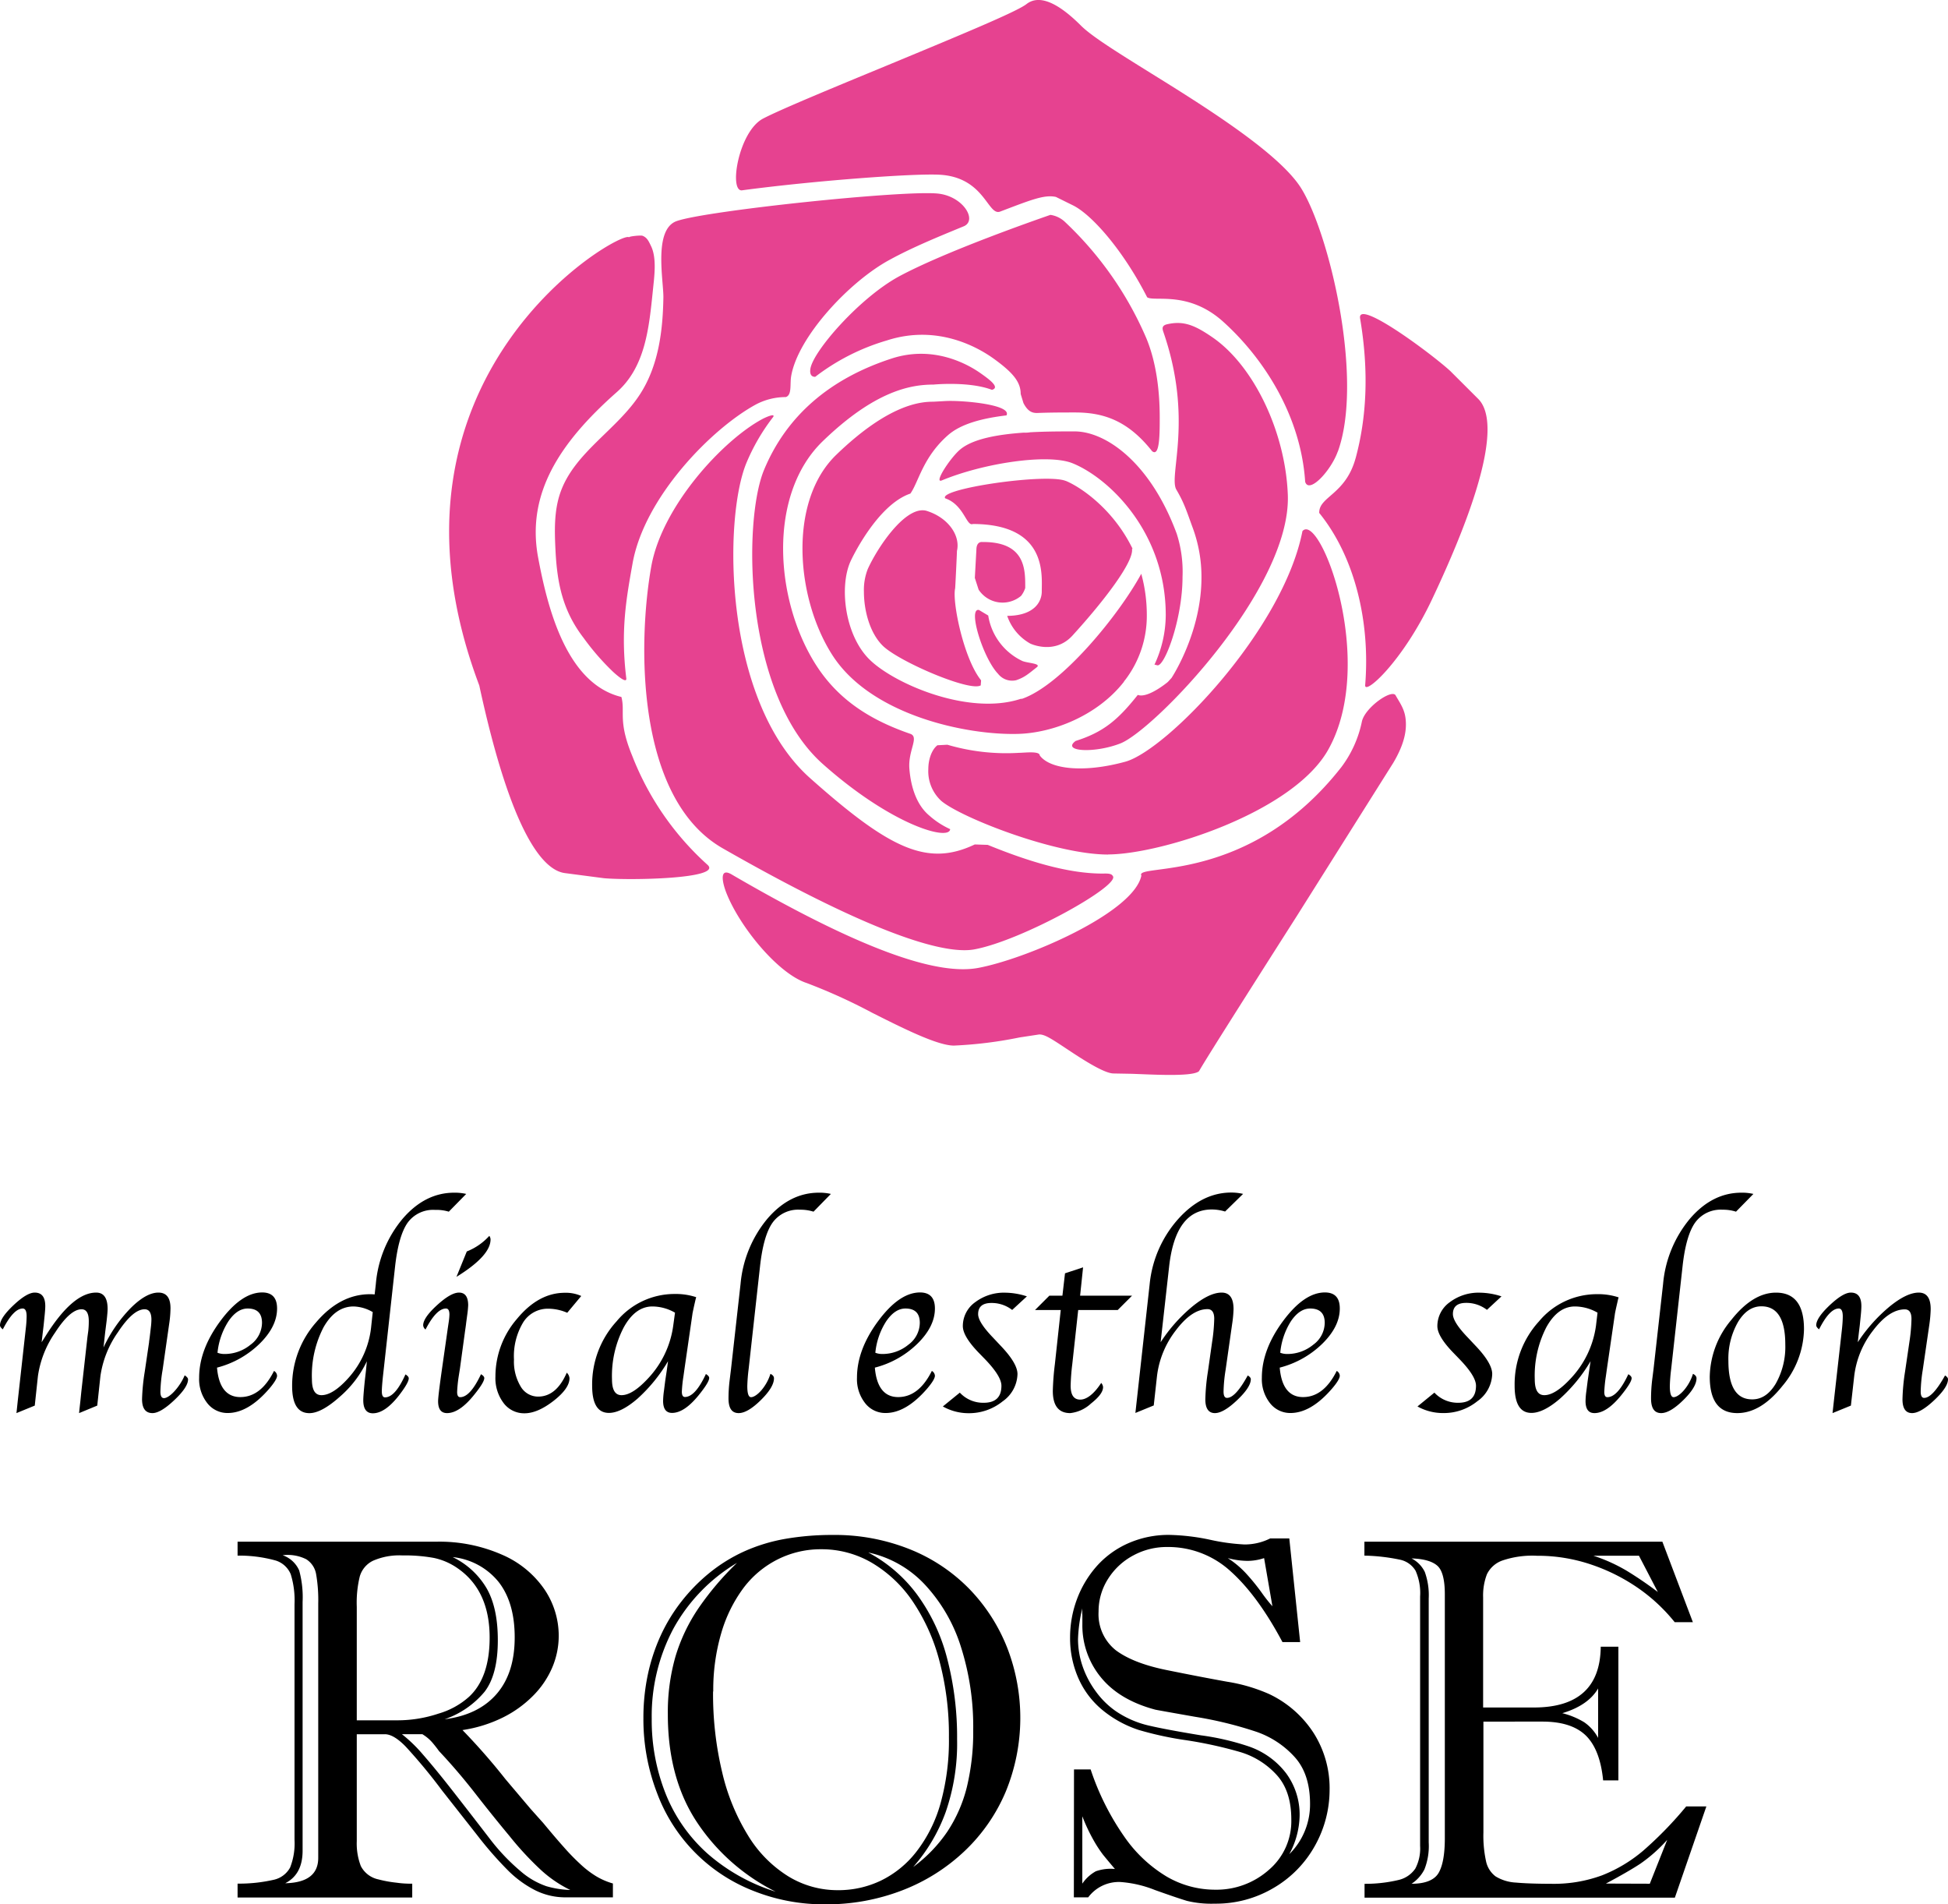 <svg xmlns="http://www.w3.org/2000/svg" width="407.43" height="398.21" viewBox="0 0 407.43 398.21"><defs><style>.cls-1{fill:#e64290;}</style></defs><title>logo1</title><g id="レイヤー_2" data-name="レイヤー 2"><g id="レイヤー_1-2" data-name="レイヤー 1"><path d="M86.22,396.78H49.69v-2.9a32.55,32.55,0,0,0,7.59-.81,5.16,5.16,0,0,0,3.4-2.56,13.77,13.77,0,0,0,.92-5.8V335.46a18.51,18.51,0,0,0-.79-6.27,5,5,0,0,0-3.24-2.9,28.64,28.64,0,0,0-7.88-1v-2.91h41.6A32.47,32.47,0,0,1,105,325.1a20.63,20.63,0,0,1,8.86,7.23,17.32,17.32,0,0,1,3,9.72,17,17,0,0,1-1.37,6.67,18.88,18.88,0,0,1-4,5.88,23.69,23.69,0,0,1-6.25,4.51,28.54,28.54,0,0,1-8.51,2.66,132.13,132.13,0,0,1,9,10.28l5.22,6.17,1.06,1.19,1.63,1.82q2.53,3.06,4.27,5a45.38,45.38,0,0,0,3.46,3.56,20,20,0,0,0,3.34,2.56,14.53,14.53,0,0,0,3.48,1.5v2.9h-9.91a14.12,14.12,0,0,1-6.38-1.5,22.54,22.54,0,0,1-5.77-4.25,77.35,77.35,0,0,1-6.3-7.22l-7.38-9.38a113.78,113.78,0,0,0-7.62-9.2q-2.51-2.57-4.35-2.56H74.62V385a13.11,13.11,0,0,0,.85,5.21A5.38,5.38,0,0,0,79.16,393a25.38,25.38,0,0,0,3.74.68,20.82,20.82,0,0,0,3.32.21ZM63.29,335v52c0,3.31-1.21,5.57-3.64,6.8q6.92-.15,6.91-5.32v-53.2a31.33,31.33,0,0,0-.45-6.15,4.59,4.59,0,0,0-2.06-3.08,8.66,8.66,0,0,0-4.93-.84,5.88,5.88,0,0,1,3.46,3.19A21.45,21.45,0,0,1,63.29,335Zm11.33.95v23.78h8.55a27,27,0,0,0,8.54-1.4,16.4,16.4,0,0,0,6.38-3.51q4.32-4,4.32-12.39,0-9.86-6.69-14.49a13.51,13.51,0,0,0-5-2.17,34.09,34.09,0,0,0-6.59-.52A13.69,13.69,0,0,0,78,326.37a5.28,5.28,0,0,0-2.75,3.27A23.2,23.2,0,0,0,74.62,336Zm13.77,26.68H84.06a30.73,30.73,0,0,1,4.41,4.27c1.66,1.9,3.77,4.46,6.3,7.7s5.07,6.52,7.64,9.86a42.82,42.82,0,0,0,6.54,6.88,16.31,16.31,0,0,0,5.33,3.08,20,20,0,0,0,5,.79A25.66,25.66,0,0,1,113,390.9a65.93,65.93,0,0,1-6.46-7Q103,379.65,99.38,375t-7.57-8.85c-.35-.5-.78-1.05-1.29-1.66A8.48,8.48,0,0,0,88.39,362.67ZM93,359.51q7.06-.9,10.86-5.28t3.79-11.86q0-7.28-3.37-11.58a14.25,14.25,0,0,0-9.6-5.19,16.6,16.6,0,0,1,7.09,6.51q2.36,4.09,2.35,10.89,0,7.17-2.77,10.76A18.86,18.86,0,0,1,93,359.51Z"/><path d="M134.57,359.29a43.63,43.63,0,0,1,.9-9,39.17,39.17,0,0,1,2.64-8.12,35.61,35.61,0,0,1,4.37-7.23,37.2,37.2,0,0,1,5.8-5.95,33.61,33.61,0,0,1,7.39-4.59,36.18,36.18,0,0,1,8.56-2.61,57.2,57.2,0,0,1,9.89-.82,42.21,42.21,0,0,1,16.19,3,36.18,36.18,0,0,1,12.47,8.33,37.31,37.31,0,0,1,7.88,12.26,40.59,40.59,0,0,1-.29,30.05,36.78,36.78,0,0,1-8.6,12.44,39.51,39.51,0,0,1-13.05,8.23,43.94,43.94,0,0,1-16.13,2.93,39.82,39.82,0,0,1-15.18-2.88,35.08,35.08,0,0,1-20-20.43A42.94,42.94,0,0,1,134.57,359.29Zm19.57-32.48a36.41,36.41,0,0,0-13.29,13.74,38.9,38.9,0,0,0-4.54,18.85,41.5,41.5,0,0,0,3,15.9,33.3,33.3,0,0,0,8.7,12.33,39.49,39.49,0,0,0,14.23,7.94,42.47,42.47,0,0,1-16.45-14.5q-6.12-9.22-6.11-22.62a42.14,42.14,0,0,1,1.6-12.07,36.85,36.85,0,0,1,4.85-10.15A61.37,61.37,0,0,1,154.14,326.81Zm-5,26.89a70.23,70.23,0,0,0,1.9,16.88,44.18,44.18,0,0,0,5.43,13.26,25.82,25.82,0,0,0,8.36,8.49,19.69,19.69,0,0,0,10.41,2.92,20.5,20.5,0,0,0,9-2,21,21,0,0,0,7.46-6.09,29.41,29.41,0,0,0,5-10,49.15,49.15,0,0,0,1.77-13.9,60.17,60.17,0,0,0-2-16,40.4,40.4,0,0,0-5.64-12.49,26.8,26.8,0,0,0-8.52-8,20.78,20.78,0,0,0-10.54-2.81,20,20,0,0,0-9.07,2.1,20.43,20.43,0,0,0-7.2,6,29.67,29.67,0,0,0-4.64,9.41A42.07,42.07,0,0,0,149.18,353.7Zm32.48-29.05a30.6,30.6,0,0,1,10.15,8.73,39,39,0,0,1,6.3,13.31,65.05,65.05,0,0,1,2.11,17,43.87,43.87,0,0,1-2.4,15.27A36,36,0,0,1,191,390.4a30.34,30.34,0,0,0,7.15-7.41,29.89,29.89,0,0,0,4.09-9.38,49.14,49.14,0,0,0,1.31-11.84A55,55,0,0,0,201,344.43a34,34,0,0,0-7.59-13.11A22.74,22.74,0,0,0,181.66,324.65Z"/><path d="M224.63,370h3.48a54.28,54.28,0,0,0,7,14,28.76,28.76,0,0,0,8.91,8.41,20.1,20.1,0,0,0,10.09,2.74A16.51,16.51,0,0,0,265.39,391a13.37,13.37,0,0,0,4.69-10.54q0-6-3.11-9.36a16.79,16.79,0,0,0-7.43-4.69,88.08,88.08,0,0,0-11.39-2.51,70.27,70.27,0,0,1-10-2.16,23.37,23.37,0,0,1-7.8-4.35,18,18,0,0,1-4.88-6.64,20.8,20.8,0,0,1-1.66-8.31,22.89,22.89,0,0,1,1.47-8.12,22,22,0,0,1,4.17-6.9A19.2,19.2,0,0,1,236,322.7a20.84,20.84,0,0,1,8.62-1.74,45.07,45.07,0,0,1,8.41,1,42.68,42.68,0,0,0,7.25,1,11.92,11.92,0,0,0,5.38-1.26h4l2.27,21.67h-3.7q-5.16-9.7-10.83-14.79a19.31,19.31,0,0,0-13.31-5.09,14.63,14.63,0,0,0-7.07,1.77,14,14,0,0,0-5.25,4.87,12.61,12.61,0,0,0-2,6.86,9.63,9.63,0,0,0,3.58,8.07Q237,347.8,244,349.22t12.6,2.43a35.25,35.25,0,0,1,8.83,2.58,22.51,22.51,0,0,1,9.33,8.17,21.51,21.51,0,0,1,3.33,11.82A24,24,0,0,1,275,386a23.27,23.27,0,0,1-8.6,8.77,23.63,23.63,0,0,1-12.34,3.3,21.67,21.67,0,0,1-5.8-.58c-1.3-.39-3.53-1.14-6.69-2.27a23.91,23.91,0,0,0-7.28-1.68,8,8,0,0,0-6.69,3.21h-3Zm1.74-33.69a31,31,0,0,0-.9,6.48,17.64,17.64,0,0,0,.95,5.62,19.55,19.55,0,0,0,2.8,5.32,17.5,17.5,0,0,0,4.16,4.09,20.45,20.45,0,0,0,6.86,3q3.73.87,10.94,2.05a53.47,53.47,0,0,1,9.94,2.3,16.61,16.61,0,0,1,7.88,5.64,14.53,14.53,0,0,1,2.82,8.91,17.6,17.6,0,0,1-2.16,8A14.61,14.61,0,0,0,274,377.22q0-6.23-3.19-9.78a19.24,19.24,0,0,0-7.91-5.27A80.82,80.82,0,0,0,250,359q-8.18-1.44-8.38-1.5-7.49-2-11.36-6.75a17.09,17.09,0,0,1-3.88-11.07q0-1.15,0-1.95C226.33,337.2,226.34,336.73,226.37,336.31Zm0,43.49v14.08a8.25,8.25,0,0,1,2.82-2.58,9.29,9.29,0,0,1,4-.48c-1.16-1.37-2-2.38-2.5-3a26.19,26.19,0,0,1-1.9-2.9A37.13,37.13,0,0,1,226.37,379.8Zm39.76-43.92-1.74-10.07a10.86,10.86,0,0,1-3.48.58,16.2,16.2,0,0,1-4.12-.58,20,20,0,0,1,3.69,3.06,44.06,44.06,0,0,1,3.33,4.06A31.65,31.65,0,0,0,266.13,335.88Z"/><path d="M310.26,360v23.2a25,25,0,0,0,.55,6,5.33,5.33,0,0,0,2,3.17,9,9,0,0,0,4.25,1.29q2.76.25,7.56.26a29.16,29.16,0,0,0,10.42-1.76,30.42,30.42,0,0,0,8.7-5.22,78.67,78.67,0,0,0,8.93-9.2h4.22l-6.59,19.08h-64.9v-2.9a29.94,29.94,0,0,0,7.14-.81,5.81,5.81,0,0,0,3.48-2.38,9,9,0,0,0,1-4.72V333.83a11.51,11.51,0,0,0-.95-5.38,5,5,0,0,0-3.22-2.3,40.33,40.33,0,0,0-7.48-.86v-2.91h62.32l6.38,16.83h-3.8a36.49,36.49,0,0,0-7.46-7,39.16,39.16,0,0,0-9.86-5,35,35,0,0,0-11.52-1.89,19.5,19.5,0,0,0-7.22,1,5.69,5.69,0,0,0-3.22,2.88,12.43,12.43,0,0,0-.79,4.85v23h10.6q13.86,0,14-12.71h3.69v27.95H335.3q-.63-6.43-3.61-9.37c-2-1.94-5-2.92-9.09-2.92Zm-11.44-25.73v51a13.27,13.27,0,0,1-.9,5.64,7.85,7.85,0,0,1-2.69,3c2.92,0,4.81-.8,5.67-2.29s1.29-3.91,1.29-7.25v-51c0-3-.51-5-1.53-5.93s-2.83-1.49-5.43-1.56a6.23,6.23,0,0,1,2.77,2.82A14.35,14.35,0,0,1,298.82,334.25Zm35.43,29.16V353.07q-2.06,3.54-7.49,5.17a16.38,16.38,0,0,1,4.59,1.9A9.25,9.25,0,0,1,334.25,363.41Zm8.54-38.12h-9.54a34.59,34.59,0,0,1,7,3.16,77.91,77.91,0,0,1,6.49,4.43Zm2.27,68.59,3.64-9.17a31.91,31.91,0,0,1-5.64,5q-2.54,1.67-7.18,4.14Z"/><path d="M20.34,293.92l-3.8,1.57.07-.72.21-1.9.18-1.79,1.29-11.51.18-1.31a19.55,19.55,0,0,0,.1-2c0-1.65-.5-2.48-1.51-2.48-1.58,0-3.41,1.6-5.5,4.82a21.22,21.22,0,0,0-3.63,9.17l-.66,6.15-3.83,1.57.08-.72.2-1.9.2-1.79,1.32-11.9.15-1.35a24,24,0,0,0,.18-2.57c0-1.09-.27-1.64-.82-1.64-1.28,0-2.67,1.46-4.16,4.36-.39-.32-.59-.6-.59-.85q0-1.53,2.81-4.19c1.87-1.76,3.36-2.65,4.45-2.65,1.47,0,2.21.94,2.21,2.82,0,.48-.05,1.12-.13,1.92l-.21,2.08-.21,1.74-.21,1.82.72-1.13q5.75-9.26,10.69-9.25c1.59,0,2.39,1.15,2.39,3.43q0,.6-.21,2.49L22,278.57l-.35,3.2a29.84,29.84,0,0,1,5.65-8.21q3.27-3.27,5.83-3.27c1.69,0,2.53,1.09,2.53,3.28a23.81,23.81,0,0,1-.29,3.36l-1.36,9.51a31.15,31.15,0,0,0-.46,4.56c0,.91.25,1.36.75,1.36s1.32-.49,2.2-1.46a11.87,11.87,0,0,0,2.13-3.31c.47.31.7.59.7.85q0,1.62-2.87,4.33c-1.91,1.81-3.44,2.72-4.57,2.72-1.46,0-2.18-1-2.18-2.92a43.09,43.09,0,0,1,.56-5.72l.91-6.18c0-.22.1-.71.18-1.46q.06-.46.18-1.56a14.86,14.86,0,0,0,.13-1.69c0-1.46-.48-2.18-1.43-2.18-1.61,0-3.47,1.6-5.59,4.82A21.06,21.06,0,0,0,21,287.77Z"/><path d="M57.31,286.67a1.23,1.23,0,0,1,.64,1c0,.53-.55,1.44-1.64,2.72q-4.38,5.07-8.66,5.08a5.33,5.33,0,0,1-4.31-2.08,8.11,8.11,0,0,1-1.69-5.31q0-5.84,4.42-11.82t8.75-6q3.13,0,3.13,3.36,0,3.77-3.65,7.36a19.83,19.83,0,0,1-8.91,5c.34,4.1,2,6.16,4.87,6.16S55.48,290.33,57.31,286.67Zm-11.82-3.8a4,4,0,0,0,1.36.26,8.52,8.52,0,0,0,5.56-1.95,5.74,5.74,0,0,0,2.39-4.56q0-3-3-3-2.2,0-4,2.63A14.88,14.88,0,0,0,45.49,282.87Z"/><path d="M78.36,270.67l.25-2.2a24.4,24.4,0,0,1,5.61-13.63Q88.9,249.4,95,249.4a10.76,10.76,0,0,1,2.51.26l-3.64,3.71A8.91,8.91,0,0,0,91,253a6.58,6.58,0,0,0-5.75,2.69c-1.26,1.8-2.14,4.85-2.62,9.17l-2.36,21.36-.18,1.62c-.15,1.45-.23,2.48-.23,3.1q0,1.26.66,1.26,2.13,0,4.28-4.8c.46.27.69.55.69.82,0,.62-.69,1.82-2.08,3.62q-2.9,3.69-5.43,3.69c-1.32,0-2-.91-2-2.72,0-.67.11-2,.31-4l.26-2.26.18-1.9A22.48,22.48,0,0,1,71.15,292q-3.9,3.5-6.44,3.5-3.61,0-3.61-5.67a20,20,0,0,1,5-13.3q5-5.89,11.27-5.9C77.57,270.62,77.9,270.64,78.36,270.67Zm-.4,3.7a8.34,8.34,0,0,0-4-1.18c-2.53,0-4.61,1.43-6.26,4.3a21.78,21.78,0,0,0-2.46,10.93c0,2.22.65,3.32,2,3.32,1.57,0,3.42-1.16,5.53-3.48a18.9,18.9,0,0,0,4.88-11Z"/><path d="M100.6,287.36c.46.27.69.54.69.8,0,.61-.74,1.82-2.23,3.64q-3,3.69-5.56,3.69c-1.25,0-1.87-.83-1.87-2.49q0-1,.77-6.45l1-7,.25-1.77.21-1.41A11.83,11.83,0,0,0,94,274.9c0-.85-.24-1.28-.72-1.28q-2,0-4.28,4.39a1.2,1.2,0,0,1-.49-.88q0-1.56,2.89-4.2t4.6-2.64c1.28,0,1.92.89,1.92,2.66a20,20,0,0,1-.21,2.1l-.23,1.72c0,.14-.11.83-.28,2.07l-1,7.32-.26,1.64a30.37,30.37,0,0,0-.33,3.25c0,.74.21,1.11.64,1.11Q98.34,292.16,100.6,287.36ZM95.47,267l2.16-5.31a12.58,12.58,0,0,0,4.71-3.26,1.29,1.29,0,0,1,.26.75Q102.6,262.6,95.47,267Z"/><path d="M121.57,271l-2.93,3.51a10.13,10.13,0,0,0-3.92-.85,6.07,6.07,0,0,0-5.29,2.85,13.69,13.69,0,0,0-1.93,7.79,10.09,10.09,0,0,0,1.39,5.61,4.21,4.21,0,0,0,3.65,2.13q3.83,0,6-5a1.78,1.78,0,0,1,.57,1.16c0,1.41-1.11,3-3.32,4.72s-4.25,2.61-6.09,2.61a5.36,5.36,0,0,1-4.37-2.14,8.63,8.63,0,0,1-1.71-5.55,18.42,18.42,0,0,1,4.52-12.07q4.5-5.44,10-5.44A7.86,7.86,0,0,1,121.57,271Z"/><path d="M139.72,284.64a33.24,33.24,0,0,1-6.36,7.81c-2.31,2-4.32,3-6,3q-3.51,0-3.51-5.67a19.54,19.54,0,0,1,5.12-13.49,15.72,15.72,0,0,1,12.11-5.71,13.69,13.69,0,0,1,4.53.67c-.08.31-.13.49-.15.56l-.31,1.36c-.2.94-.32,1.49-.33,1.64l-1.64,11.31-.23,1.64a28.67,28.67,0,0,0-.34,3.25c0,.74.22,1.11.64,1.11q2.15,0,4.39-4.8c.46.27.69.55.69.82,0,.6-.74,1.8-2.21,3.62-2,2.46-3.85,3.69-5.56,3.69-1.24,0-1.87-.84-1.87-2.52a17.1,17.1,0,0,1,.18-2.12l.26-2.05.34-2.26Zm1.46-10.15a9.59,9.59,0,0,0-4.72-1.3q-3.59,0-6,4.37A22,22,0,0,0,128,288.42c0,2.22.66,3.32,2,3.32,1.53,0,3.36-1.16,5.52-3.48a20,20,0,0,0,5.28-11Z"/><path d="M161.14,287.28c.5.24.74.55.74.93q0,1.85-2.75,4.56t-4.63,2.72c-1.42,0-2.13-1-2.13-3.08a31.22,31.22,0,0,1,.24-3.82l.28-2.28,2-17.84a24.73,24.73,0,0,1,5.6-13.61q4.68-5.46,10.78-5.46a10.52,10.52,0,0,1,2.51.26l-3.63,3.71a8.91,8.91,0,0,0-2.82-.41,6.58,6.58,0,0,0-5.75,2.71q-1.91,2.7-2.62,9.15l-2.38,21.47a35.08,35.08,0,0,0-.28,3.56c0,1.54.26,2.31.79,2.31s1.37-.51,2.22-1.52A9.75,9.75,0,0,0,161.14,287.28Z"/><path d="M194.9,286.67a1.25,1.25,0,0,1,.64,1c0,.53-.55,1.44-1.64,2.72-2.93,3.38-5.81,5.08-8.67,5.08a5.33,5.33,0,0,1-4.3-2.08,8.11,8.11,0,0,1-1.69-5.31q0-5.84,4.42-11.82t8.75-6c2.08,0,3.13,1.12,3.13,3.36q0,3.77-3.66,7.36a19.74,19.74,0,0,1-8.9,5c.34,4.1,2,6.16,4.87,6.16S193.07,290.33,194.9,286.67Zm-11.82-3.8a4,4,0,0,0,1.36.26,8.52,8.52,0,0,0,5.56-1.95,5.73,5.73,0,0,0,2.38-4.56c0-2-1-3-3-3-1.47,0-2.79.88-4,2.63A14.76,14.76,0,0,0,183.08,282.87Z"/><path d="M197.2,294.1l3.55-2.89a6.63,6.63,0,0,0,5,2.12c2.47,0,3.7-1.18,3.7-3.56,0-1.32-1.13-3.15-3.39-5.51l-1.47-1.51q-3.21-3.36-3.21-5.44a6.11,6.11,0,0,1,2.57-5,10,10,0,0,1,6.35-2,15.06,15.06,0,0,1,4.48.77l-3.08,2.84a7,7,0,0,0-4.33-1.46q-2.79,0-2.79,2.34,0,1.67,3.1,4.89l1.59,1.69q3.54,3.7,3.54,5.95a7.18,7.18,0,0,1-3.1,5.7,11.17,11.17,0,0,1-7.16,2.48A10.92,10.92,0,0,1,197.2,294.1Z"/><path d="M225.51,273.93l-1.24,11.33a44.14,44.14,0,0,0-.34,4.51c0,1.93.66,2.9,2,2.9s2.88-1.17,4.39-3.49a1.49,1.49,0,0,1,.39.87c0,1-.85,2.11-2.53,3.44a7.55,7.55,0,0,1-4.34,2q-3.65,0-3.64-4.67a55.58,55.58,0,0,1,.43-5.56l1.23-11.33h-5.38l3-3h2.73l.54-4.67,3.78-1.25-.62,5.92h10.87l-3,3Z"/><path d="M242.75,280.67a33.24,33.24,0,0,1,6.6-7.44q3.6-2.94,6.16-2.94c1.66,0,2.49,1.15,2.49,3.46a25.08,25.08,0,0,1-.3,3.15l-1.36,9.55a31.83,31.83,0,0,0-.43,4.53c0,.89.24,1.33.72,1.33,1.18,0,2.63-1.57,4.34-4.69.43.25.64.52.64.79q0,1.66-2.86,4.37c-1.9,1.81-3.46,2.71-4.65,2.71-1.34,0-2-1-2-2.87a43,43,0,0,1,.54-5.82l.88-6.2a36.51,36.51,0,0,0,.44-4.85c0-1.31-.47-2-1.41-2q-3.27,0-6.62,4.44a19.32,19.32,0,0,0-3.94,9.55l-.68,6.15-3.84,1.57.08-.72.21-1.9.2-1.79,2.49-22.47A24,24,0,0,1,246.34,255q5-5.62,11.17-5.63a11.31,11.31,0,0,1,2.49.28l-3.77,3.69a9.63,9.63,0,0,0-2.76-.43q-7.6,0-8.94,11.9Z"/><path d="M279.58,286.67a1.23,1.23,0,0,1,.64,1c0,.53-.54,1.44-1.64,2.72q-4.38,5.07-8.66,5.08a5.35,5.35,0,0,1-4.31-2.08,8.11,8.11,0,0,1-1.69-5.31q0-5.84,4.42-11.82t8.75-6q3.14,0,3.13,3.36,0,3.77-3.65,7.36a19.77,19.77,0,0,1-8.91,5c.34,4.1,2,6.16,4.87,6.16S277.75,290.33,279.58,286.67Zm-11.81-3.8a3.91,3.91,0,0,0,1.35.26,8.5,8.5,0,0,0,5.56-1.95,5.71,5.71,0,0,0,2.39-4.56q0-3-3.05-3-2.2,0-4,2.63A14.87,14.87,0,0,0,267.77,282.87Z"/><path d="M296.47,294.1l3.54-2.89a6.67,6.67,0,0,0,5,2.12c2.46,0,3.7-1.18,3.7-3.56,0-1.32-1.13-3.15-3.4-5.51l-1.46-1.51q-3.22-3.36-3.22-5.44a6.12,6.12,0,0,1,2.58-5,10,10,0,0,1,6.34-2,15.12,15.12,0,0,1,4.49.77L311,273.9a7.07,7.07,0,0,0-4.33-1.46q-2.79,0-2.79,2.34,0,1.67,3.1,4.89l1.59,1.69c2.36,2.47,3.53,4.45,3.53,5.95A7.18,7.18,0,0,1,309,293a11.13,11.13,0,0,1-7.15,2.48A10.92,10.92,0,0,1,296.47,294.1Z"/><path d="M332.67,284.64a33,33,0,0,1-6.37,7.81c-2.31,2-4.32,3-6,3q-3.51,0-3.51-5.67a19.53,19.53,0,0,1,5.11-13.49A15.75,15.75,0,0,1,334,270.62a13.71,13.71,0,0,1,4.54.67c-.09.31-.14.49-.15.56l-.31,1.36c-.21.94-.32,1.49-.33,1.64l-1.65,11.31-.23,1.64a30.37,30.37,0,0,0-.33,3.25c0,.74.21,1.11.64,1.11q2.15,0,4.39-4.8c.46.27.69.55.69.82,0,.6-.74,1.8-2.21,3.62q-3,3.69-5.56,3.69c-1.25,0-1.87-.84-1.87-2.52a17.1,17.1,0,0,1,.18-2.12l.26-2.05.33-2.26Zm1.46-10.15a9.59,9.59,0,0,0-4.72-1.3q-3.59,0-6,4.37A22.14,22.14,0,0,0,321,288.42c0,2.22.65,3.32,2,3.32q2.28,0,5.51-3.48a20.06,20.06,0,0,0,5.29-11Z"/><path d="M354.09,287.28c.49.24.74.55.74.93q0,1.85-2.76,4.56t-4.62,2.72c-1.42,0-2.13-1-2.13-3.08a33.29,33.29,0,0,1,.23-3.82l.29-2.28,2-17.84a24.65,24.65,0,0,1,5.6-13.61q4.68-5.46,10.78-5.46a10.52,10.52,0,0,1,2.51.26l-3.64,3.71a8.81,8.81,0,0,0-2.81-.41,6.58,6.58,0,0,0-5.75,2.71c-1.27,1.8-2.15,4.85-2.62,9.15l-2.38,21.47a35.08,35.08,0,0,0-.28,3.56c0,1.54.26,2.31.79,2.31s1.37-.51,2.22-1.52A9.75,9.75,0,0,0,354.09,287.28Z"/><path d="M363.37,295.49q-5.78,0-5.77-7.64A18.91,18.91,0,0,1,362.11,276q4.51-5.7,9.35-5.7,5.85,0,5.85,7.64a18.87,18.87,0,0,1-4.51,11.87Q368.29,295.48,363.37,295.49Zm3.1-2.87c2,0,3.61-1.1,4.93-3.28a15.61,15.61,0,0,0,2-8.18q0-8-5-8c-1.94,0-3.58,1.1-4.9,3.3a15.47,15.47,0,0,0-2,8.16Q361.52,292.62,366.47,292.62Z"/><path d="M387.12,293.92l-3.84,1.57.08-.72.21-1.9.2-1.79,1.34-11.9.15-1.35c.11-1.06.16-1.92.16-2.57,0-1.09-.28-1.64-.83-1.64-1.28,0-2.66,1.46-4.13,4.36-.39-.32-.59-.6-.59-.85q0-1.53,2.81-4.19c1.87-1.76,3.35-2.65,4.43-2.65,1.47,0,2.2.94,2.2,2.82q0,.72-.12,1.92l-.21,2.08-.21,1.74-.21,1.82a33.83,33.83,0,0,1,6.63-7.44q3.6-2.94,6.13-2.94c1.66,0,2.49,1.15,2.49,3.46a27.09,27.09,0,0,1-.27,3.15l-1.39,9.55a31.83,31.83,0,0,0-.43,4.53c0,.89.24,1.33.72,1.33,1.18,0,2.64-1.57,4.37-4.69.41.25.62.52.62.79q0,1.66-2.87,4.37t-4.65,2.71c-1.34,0-2-1-2-2.87a43,43,0,0,1,.54-5.82l.91-6.2a35.58,35.58,0,0,0,.43-4.8c0-1.35-.47-2-1.4-2q-3.28,0-6.65,4.44a19.13,19.13,0,0,0-3.93,9.55Z"/><path class="cls-1" d="M216.89,139.49c-1.86,1.48-2.63,2.17-4.37,2.75a3.73,3.73,0,0,1-3.77-1.34c-3.15-3.26-6.39-13.83-4-13.35l1.94,1.16a12.71,12.71,0,0,0,7.12,9.5C214.87,138.67,217.77,138.72,216.89,139.49Zm6-38.94c3,1.21,9.93,5.82,14,14.22h-.13c.41,2.68-5.79,10.83-12.44,18.12-3.75,4.13-8.83,1.69-8.83,1.69a10.54,10.54,0,0,1-4.83-5.8c1.84,0,4.1-.34,5.62-1.65a4.52,4.52,0,0,0,1.61-3.56c0-3.47,1.09-13.95-14.41-14-1.36.58-1.84-4-5.79-5.37C196.2,102.2,218.76,98.92,222.85,100.55ZM188.16,57.73c9.59-5.13,27.93-11.55,31.54-12.8a5.62,5.62,0,0,1,3.14,1.57,72.78,72.78,0,0,1,16.92,24.23c2.14,5.16,2.8,11.24,2.8,16.54,0,3.51,0,8.38-1.6,7.07-5-6.33-10.07-8.09-16.06-8.09-2.5,0-5.25,0-8,.11-.94,0-1.89-.24-2.84-2.07l-.58-1.9c0-2.5-1.57-4.43-5.55-7.32-3.2-2.33-11.76-7.34-22.44-3.88a45.59,45.59,0,0,0-15,7.62c0-.06-1.26.19-1-1.66C170,73.49,179.82,62.21,188.16,57.73Zm6.19,112.8a17.3,17.3,0,0,0,4.38,2.85c-.17,2.54-12.2-.78-26.64-13.62C155.5,145,155.38,109,159.78,98.31c4.65-11.24,13.65-19.1,26.74-23.35,8.8-2.85,16,1.25,18.66,3.15,1.89,1.33,4,2.93,2.29,3.41-4.79-1.83-12.24-1.1-12.24-1.1-4.66,0-12.15,1.22-23.13,11.82C160.53,103.4,162,125.42,170.64,139c4.75,7.46,11.57,11.64,19.84,14.48,1.76.75-.58,3.49-.28,7.27S191.69,168.31,194.35,170.53Zm9.54-49.68.33-6c.05-1.7,1.21-1.51,1.21-1.51,9.23-.1,9,6,9,9.62a5.4,5.4,0,0,1-.87,1.64,6,6,0,0,1-8.88-1.3Zm-7.7-80.37c5.24.56,8.24,5.52,5.45,6.81-5.69,2.34-10.87,4.47-15.5,7-8.43,4.52-19.3,16.16-20.67,24.4-.28,1.67.2,3.91-1.11,4.34a13.39,13.39,0,0,0-6.19,1.51c-9.25,5-23.39,19.35-25.87,33.29-1.31,7.35-2.53,14.06-1.31,24,.18,1.4-2.63-1.22-2.83-1.41a51.48,51.48,0,0,1-6.08-7c-4.35-5.64-5.56-11.38-5.9-18.41-.2-4-.31-8.14,1-11.94,2.89-8.42,11.84-13.14,16.68-20.63,3.89-6,4.78-13.3,4.89-20.32,0-3.71-2.07-14.18,2.78-15.89C147.61,44.06,189,39.72,196.19,40.48ZM184.6,135c-2.73-2.72-3.91-7.42-3.91-11.28a12,12,0,0,1,.81-4.74c2.1-4.6,7.44-12.46,11.59-12.27l0,0h0a2.38,2.38,0,0,1,.7.11c4.59,1.43,7.11,5.22,6.36,8.38,0,.5-.35,7.74-.38,7.84-.64,2.84,1.79,14.68,5.39,19.17.1.12-.09,1,0,1.07C203.19,144.83,188,138.37,184.6,135Zm98.94-39.21c2.27-8.41,2.82-18,.93-29.19-.72-4.25,14.95,7.38,18.88,11l5.83,5.82c3.16,3.16,4,13-9.71,42-6.16,13-14.12,20.07-13.94,17.84,1.1-13.46-2.29-27-9.61-36C275.83,103.81,281.45,103.46,283.54,95.77Zm-51.79,82.9c-11.06,0-30.66-7.69-34.85-11.19a8.41,8.41,0,0,1-2.74-6.66c0-2.17.78-4.14,1.9-5l2.09-.11a43.7,43.7,0,0,0,15,1.69c1.13,0,4.31-.43,4.31.54,2.14,2.94,9.29,3.68,17.9,1.32s33-27.53,37.05-48.22c3.66-4.14,15.65,27.28,5.44,45.62C270.46,170,242.57,178.67,231.75,178.67Zm8.11-50.06a22.1,22.1,0,0,1-4.52,13.55,2.08,2.08,0,0,0-.31.44c-5.51,7-14.68,10.61-22,10.84-10.8.33-30.95-3.87-39-16.57-7.63-12-9.16-32.1.87-41.78C186,84.38,192.69,84,195.23,84l2.55-.14c3.46-.18,13.92.73,12.73,3-4.92.59-9.5,1.71-12.28,4.18-5.23,4.62-6.1,9.76-7.82,12.17-7.08,2.41-12.45,14-12.51,14.15-2.4,5.28-1.22,15.37,3.89,20.48s20.79,11.9,31.71,8.29h.08a.53.53,0,0,1,.17,0c8.37-2.9,20.34-17.63,24.95-26.15A32.58,32.58,0,0,1,239.86,128.61Zm7.47-8c0,8.92-3.84,19-5.31,18.48-.06,0-.45-.16-.57-.1a24.71,24.71,0,0,0,2.37-10.4c0-17.44-12-28.72-19.5-31.74-5.19-2.08-18.7,0-27.34,3.59-1.76.71,1.74-4.69,3.81-6.44,2.68-2.27,7.89-3.17,13.31-3.55a6.44,6.44,0,0,0,1.39-.08c3.26-.18,6.51-.18,9.27-.18,6.5,0,15.85,6.48,21.36,21.41A26,26,0,0,1,247.33,120.63Zm-42.8,81.78c10.05-1.85,32.61-11.53,34.19-19.32-1.43-2.67,22.44,2.12,41.86-22.72a23.78,23.78,0,0,0,4.27-9.52c.69-3,6.51-7,7.1-5.34,1.25,2.11,2.1,3.31,2.1,6,0,2.21-.73,4.77-2.64,8l-20.15,32C257.44,213.2,252,221.85,250.77,224c-1.45,1.29-11.06.6-14.57.53l-3.29-.06c-2.07,0-7-3.28-9.95-5.24-3.27-2.17-4.47-2.92-5.6-2.92l-4.08.62a87.69,87.69,0,0,1-13.77,1.71c-3.44,0-10.69-3.64-17.09-6.86a117.11,117.11,0,0,0-13.75-6.24c-6-2-13.94-11.73-16.73-18.78-.92-2.33-1.55-5.56,1.25-3.81C179.78,198.42,195.81,204,204.53,202.41Zm-.73-3.89c-5.39,1-18.9-1.85-52.64-21.13-18.25-10.44-17.76-43.1-14.95-58.91,2.22-12.56,14.88-26.34,23.19-30.83.65-.35,2.78-1.32,2.33-.48a42.25,42.25,0,0,0-5.61,9.62c-4.86,11.73-4.84,49.79,13.32,65.93,16.68,14.83,24.51,18.58,34.44,13.86l2.71.09c8.45,3.44,16.74,6,24,6,.73,0,1.85-.1,2.14.49C234.54,185.09,213.8,196.67,203.8,198.52ZM244,67.83c3.54-.85,5.91.18,9.58,2.7,8.63,5.92,15.27,19.77,15.77,32.92.76,19.6-28,49.24-35,52-5.41,2.12-12.41,1.73-9.38-.51,5.88-1.86,8.87-4.44,13-9.63,2.1.79,6.28-2.7,6.28-2.7l.78-.85c.32-.49,6.26-9.7,6.26-21a29.66,29.66,0,0,0-1.78-10.26c-1.31-3.55-1.77-5.22-3.47-8.11s3.65-14.7-2.77-33.13C243.15,68.82,242.92,68.12,244,67.83Zm35.79,26.61c-1.43,4-6,8.93-6.81,6.31-.91-13.92-8.77-25.94-17.16-33.49-7.31-6.57-14.44-4.09-15.89-5.1-5.08-9.94-11.6-17.27-15.48-19.2l-3.6-1.78c-2.43-.53-5.23.62-11.66,3.06-2.61,1-3.2-7.14-12.6-7.7-5.43-.32-26.46,1.26-41.27,3.24-3,.68-.91-12.31,4.31-15,3.65-1.91,14.92-6.56,25.84-11.07C202.35,6.72,212.73,2.38,214.7.85c2.56-2,6.39-.48,11.37,4.49,2.24,2.25,7.62,5.59,14.43,9.83,11.29,7,26.76,16.65,31.52,24C278,48.52,285.3,79.3,279.81,94.44Z"/><path class="cls-1" d="M132.24,158.07A59.79,59.79,0,0,0,148,180.86c3.16,2.93-16.35,3.26-21.68,2.78l-8.17-1.07c-4.43-.58-11.12-7.86-17.91-39.24-24.47-64.94,30.1-95.58,31.32-93.69-.14-.22,2.46-.48,2.82-.34,1,.38,1.33,1.23,1.76,2.1,1.28,2.57.69,6.52.42,9.24C135.75,68.53,135,76.71,129,82c-11.91,10.52-18.92,21.19-16.46,34.52,2,10.78,6,26.47,17.43,29.22C130.8,148.92,129.2,150.7,132.24,158.07Z"/></g></g></svg>